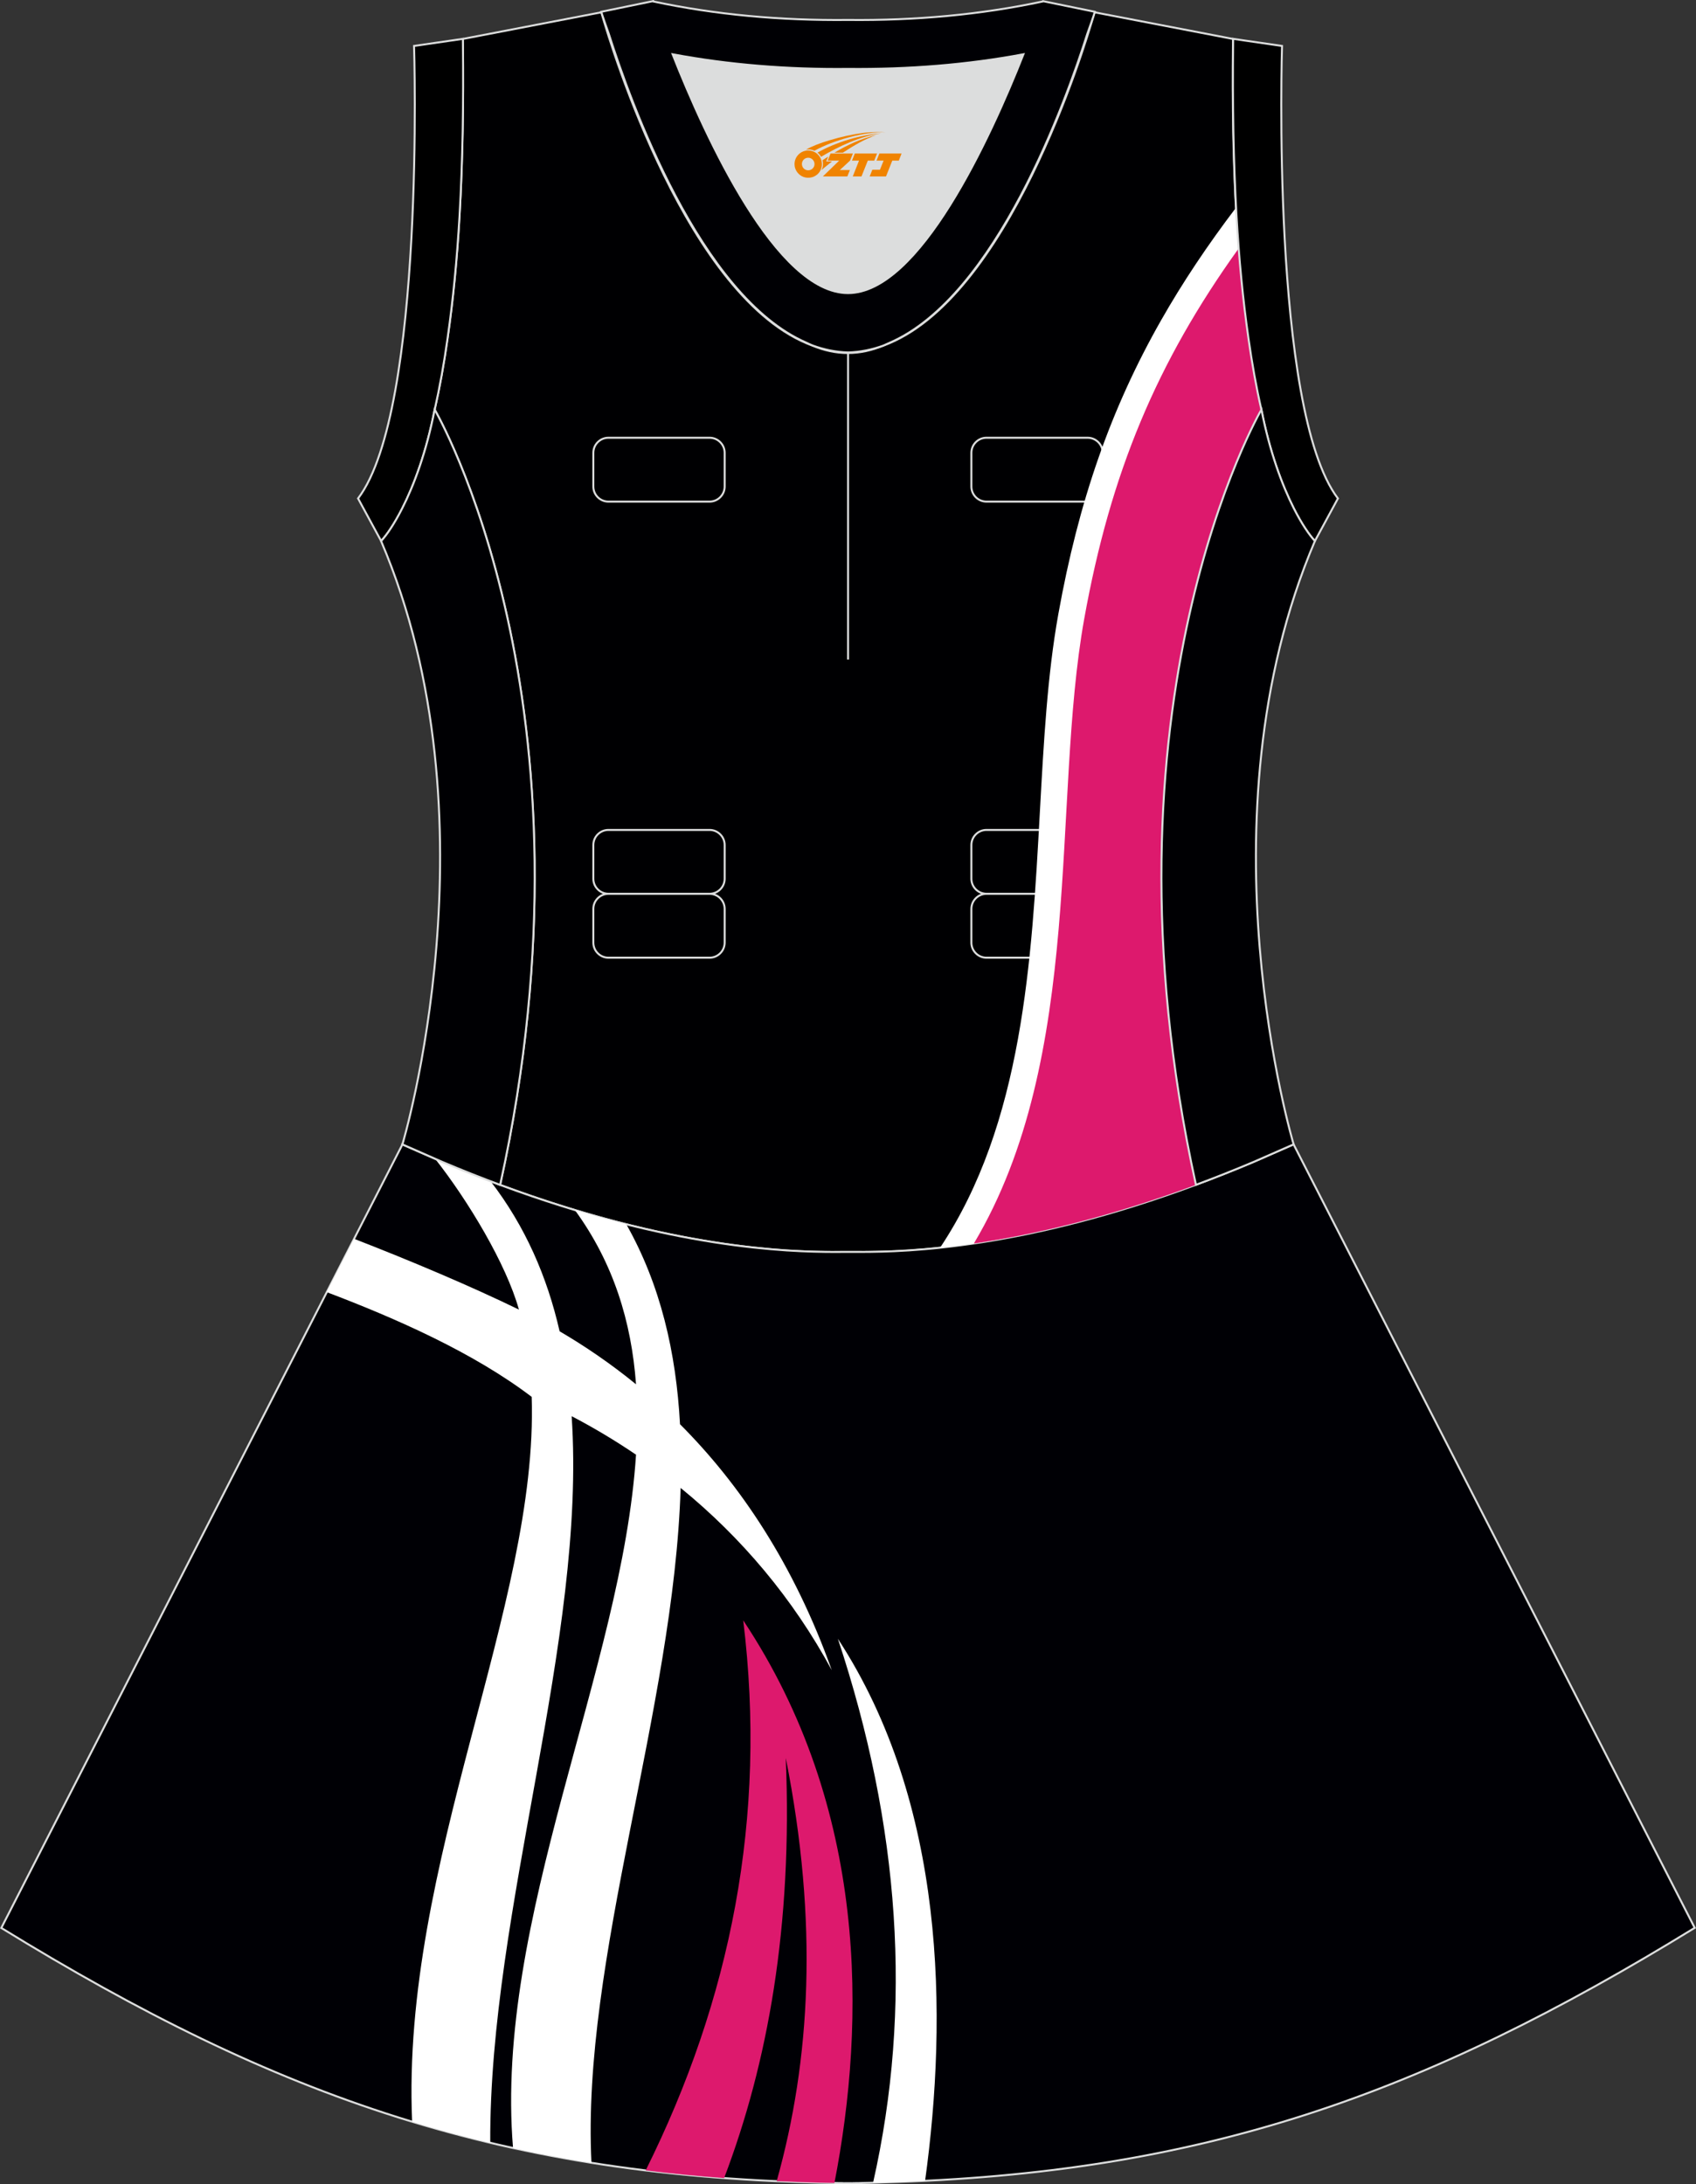 <?xml version="1.0" encoding="utf-8"?>
<!-- Generator: Adobe Illustrator 24.0.1, SVG Export Plug-In . SVG Version: 6.00 Build 0)  -->
<svg xmlns="http://www.w3.org/2000/svg" xmlns:xlink="http://www.w3.org/1999/xlink" version="1.1" id="图层_1" x="0px" y="0px" width="380.2px" height="489.6px" viewBox="0 0 380.2 489.6" enable-background="new 0 0 380.2 489.6" xml:space="preserve">
<rect x="0" y="0" width="380.2" height="489.6" fill="#333333" stroke="none"/>
<g>
	<path fill="#DCDDDD" d="M229.42,12.17c-7.46,18.87-23.33,53.53-39.32,53.53c-15.97,0-31.85-34.66-39.31-53.53   c12.63,2.36,25.75,3.42,39.31,3.28l0,0C203.67,15.58,216.79,14.53,229.42,12.17z"/>
	<path fill="#000002" stroke="#DCDDDD" stroke-width="0.446" stroke-miterlimit="22.926" d="M276.44,9.38   c0.01-0.21,0.01-0.43,0.01-0.64C276.45,8.95,276.45,9.16,276.44,9.38L276.44,9.38L276.44,9.38z M103.77,9.38   c0-0.21-0.01-0.43-0.01-0.64C103.77,8.95,103.77,9.16,103.77,9.38L103.77,9.38L103.77,9.38z M103.02,48.33c0-0.02,0-0.03,0-0.04   c0-0.01,0-0.03,0-0.04c0.67-11.9,0.89-24.69,0.75-38.19c0-0.22-0.01-0.44-0.01-0.67l-0.01-0.64c0-0.01,0-0.02,0-0.02l31.03-5.97   c0,0,0.07,0.22,0.21,0.63c2.06,7.13,19.22,63.9,47.16,74.08c2.59,1.08,5.24,1.66,7.93,1.66c2.69,0,5.34-0.59,7.93-1.66   c27.95-10.17,45.12-66.94,47.17-74.08c0.14-0.41,0.21-0.63,0.21-0.63l31.03,5.97c0,0.01,0,0.01,0,0.02l-0.01,0.64   c0,0.22-0.01,0.44-0.01,0.67c-0.15,13.5,0.07,26.29,0.76,38.19c0,0.02,0,0.03,0,0.04c0,0.02,0,0.03,0.01,0.04   c0,0.05,0.01,0.1,0.01,0.15c0.56,9.73,1.43,18.85,2.67,27.27c0,0.01,0,0.01,0.01,0.02c0.81,5.78,1.78,11.13,2.9,16.06   c0,0-38.42,65.71-14.68,173.77c-42.79,15.89-70.26,15.04-77.98,15.04s-35.18,0.85-77.98-15.04   C135.86,157.53,97.44,91.83,97.44,91.83c1.12-4.93,2.09-10.29,2.9-16.06c0-0.01,0-0.01,0-0.02c1.24-8.42,2.11-17.54,2.67-27.27   C103.02,48.42,103.02,48.37,103.02,48.33z"/>
	<path fill="#000005" stroke="#DCDDDD" stroke-width="0.446" stroke-miterlimit="22.926" d="M90.17,256.61L0.29,432.15   c62.22,38.24,112.65,55.9,186.86,57.17v0.01c0.57,0.01,1.15,0.02,1.72,0.02v0.02h0.09l0,0c0.38,0,0.77-0.01,1.15-0.01h0.01h0.01   h0.01c0.38,0,0.76,0.01,1.15,0.01l0,0h0.08v-0.02c0.57-0.01,1.15-0.02,1.72-0.02v-0.01c1.4-0.02,2.81-0.06,4.21-0.11   c0.15,0,0.3-0.01,0.44-0.02c71.66-1.92,121.26-19.64,182.17-57.06L290,256.53v-0.01l0,0l-0.01-0.02l-0.01,0.01h-0.01l-8.95,3.93   h-0.01c-4.45,1.88-8.76,3.58-12.92,5.13c-38.46,14.29-64.53,15.04-75.03,15.05H193h-0.06h-0.05h-0.06h-0.05h-0.01h-0.06h-0.05   h-0.05h-0.11h-0.06h-0.11h-0.05h-0.03h-0.02h-0.05h-0.05h-0.11h-0.05h-0.05h-0.05h-0.05h-0.05h-0.02h-0.03h-0.05h-0.05h-0.05h-0.05   h-0.05h-0.05h-0.05h-0.05h-0.05h-0.01h-0.03h-0.05h-0.05h-0.05h-0.05h-0.04h-0.04h-0.04h-0.04h-0.04l0,0h-0.04h-0.04h-0.04h-0.04   h-0.04h-0.04h-0.04h-0.04h-0.04h-0.03h-0.01h-0.04h-0.04h-0.04h-0.04h-0.04h-0.04h-0.03h-0.04h-0.04h-0.02l0,0h-0.01h-0.02H190   h-0.04h-0.04h-0.04h-0.04h-0.03h-0.04h-0.04h-0.04h-0.01h-0.03h-0.04h-0.04h-0.04h-0.04h-0.04h-0.04h-0.04h-0.04h-0.04l0,0h-0.04   h-0.04h-0.04h-0.04h-0.05h-0.04h-0.05h-0.04h-0.05h-0.03h-0.02h-0.05h-0.05h-0.05h-0.05h-0.05h-0.05h-0.05h-0.05h-0.05h-0.03   l-0.02,0.01h-0.05h-0.05h-0.05h-0.05h-0.05H188h-0.05h-0.05h-0.02h-0.03h-0.05h-0.11h-0.05h-0.11h-0.05h-0.05h-0.05h-0.02h-0.04   h-0.06h-0.06h-0.05h-0.06c-10.5-0.01-36.57-0.77-75.03-15.05c-4.16-1.55-8.47-3.24-12.92-5.13h-0.01l-8.95-3.93l0,0h-0.01   L90.17,256.61z"/>
	<path fill="#FFFFFF" d="M207.38,488.84c5.11-37.1,4.6-84.54-19.55-121.51c13.91,41.92,16.79,82.59,7.89,121.94   c0.53-0.02,1.05-0.03,1.58-0.05c0.15,0,0.3-0.01,0.44-0.02C201,489.11,204.21,488.99,207.38,488.84z"/>
	<path fill="#FFFFFF" d="M128.86,271.22c8.67,11.89,12.69,25.03,13.72,39.07c-5.65-4.61-11.41-8.53-17.13-11.88   c-2.78-12.18-7.67-23.5-15.48-33.64c-3.5-1.33-7.09-2.77-10.79-4.33h-0.01l-1.65-0.72c7.44,9.44,15.96,23.61,18.81,33.83   c-10.77-5.25-24.25-10.94-36.95-15.87l-6.12,11.96c15.53,5.89,32.89,13.55,45.93,23.47c1.54,46.96-29.31,104.4-26.8,162.48   c5.76,1.75,11.59,3.32,17.51,4.73c-0.24-52.31,21.62-112.79,18.25-162.88c4.98,2.6,9.79,5.48,14.43,8.63   c-3.09,48.02-31.82,104.16-27.57,155.42c5.75,1.26,11.61,2.37,17.58,3.32c-2.3-45.49,18.46-101.71,19.99-151.29   c13.58,11.07,25.16,24.73,33.88,40.85c-8.53-23.86-20.63-41.73-34.02-55.13c-0.87-16.08-4.36-31.23-12.03-44.8   C136.74,273.5,132.89,272.44,128.86,271.22z"/>
	<path fill="#DD196D" d="M162.33,488.22c9.75-25.62,15.38-56.44,13.82-94.16c7.32,36.76,5.57,67.69-2.04,94.86   c4.24,0.19,8.55,0.33,12.95,0.4c7.06-36.36,7.53-83.99-20.45-126.12c5.41,44.17-2.83,85.04-21.87,123.3   C150.46,487.21,156.32,487.77,162.33,488.22z"/>
	<path fill="none" stroke="#DCDDDD" stroke-width="0.446" stroke-miterlimit="22.926" d="M221.14,98.12h22.68   c1.86,0,3.38,1.52,3.38,3.38v7.56c0,1.86-1.52,3.38-3.38,3.38h-22.68c-1.86,0-3.38-1.52-3.38-3.38v-7.56   C217.76,99.64,219.28,98.12,221.14,98.12L221.14,98.12z M221.14,186.03h22.68c1.86,0,3.38,1.52,3.38,3.38v7.56   c0,1.86-1.52,3.37-3.38,3.37h-22.68c-1.86,0-3.38-1.52-3.38-3.37v-7.56C217.76,187.55,219.28,186.03,221.14,186.03L221.14,186.03z    M221.14,200.35h22.68c1.86,0,3.38,1.52,3.38,3.38v7.56c0,1.86-1.52,3.38-3.38,3.38h-22.68c-1.86,0-3.38-1.53-3.38-3.38v-7.56   C217.76,201.87,219.28,200.35,221.14,200.35L221.14,200.35z M136.39,200.35h22.68c1.86,0,3.38,1.52,3.38,3.38v7.56   c0,1.86-1.52,3.38-3.38,3.38h-22.68c-1.86,0-3.38-1.53-3.38-3.38v-7.56C133.01,201.87,134.53,200.35,136.39,200.35L136.39,200.35z    M136.39,186.03h22.68c1.86,0,3.38,1.52,3.38,3.38v7.56c0,1.86-1.52,3.37-3.38,3.37h-22.68c-1.86,0-3.38-1.52-3.38-3.37v-7.56   C133.01,187.55,134.53,186.03,136.39,186.03L136.39,186.03z M136.39,98.12h22.68c1.86,0,3.38,1.52,3.38,3.38v7.56   c0,1.86-1.52,3.38-3.38,3.38h-22.68c-1.86,0-3.38-1.52-3.38-3.38v-7.56C133.01,99.64,134.53,98.12,136.39,98.12z"/>
	<path fill="none" stroke="#DCDDDD" stroke-width="0.446" stroke-miterlimit="22.926" d="M190.11,79.01v68.83V79.01z"/>
	<path fill="#FFFFFF" d="M277.18,48.16c0,0.01,0,0.03,0.01,0.05c0,0.02,0,0.03,0,0.04c0,0.05,0.01,0.1,0,0.15   c0.33,5.7,0.76,11.19,1.32,16.45c-2.86,4.24-5.49,8.47-7.92,12.74c-10.67,18.74-17.42,38.26-21.73,62.21   c-2.29,12.72-3.09,27.4-3.93,42.71c-1.74,31.75-3.63,66.12-19.13,94.99c-5.62,1.04-10.65,1.74-15.08,2.21   c18.56-27.82,20.57-64.36,22.4-97.85c0.86-15.61,1.68-30.58,4.12-44.15c4.55-25.34,11.73-46.03,23.07-65.96   c4.82-8.47,10.37-16.77,16.78-25.21L277.18,48.16z"/>
	<path fill="#DD196D" d="M279.86,75.67c0,0.01,0,0.02,0,0.02c0.82,5.78,1.78,11.14,2.9,16.07c0,0-38.42,65.73-14.68,173.83   c-20.14,7.48-36.89,11.26-49.77,13.15c25.03-42,17.4-99.12,24.74-140c5.89-32.75,16.26-57.49,34.63-83.06   C278.22,62.71,278.94,69.39,279.86,75.67z"/>
	<path fill="#000004" stroke="#DCDDDD" stroke-width="0.446" stroke-miterlimit="22.926" d="M229.42,12.17   c-7.46,18.87-23.33,53.53-39.32,53.53c-15.97,0-31.85-34.66-39.31-53.53c12.63,2.36,25.75,3.42,39.31,3.28l0,0   C203.67,15.58,216.79,14.53,229.42,12.17L229.42,12.17L229.42,12.17z M190.11,79.01c2.73-0.08,5.38-0.62,7.93-1.55   c0.47-0.2,0.94-0.41,1.41-0.63c23.89-10.34,39.6-54.37,44.3-69.25c0.71-1.98,1.2-3.42,1.46-4.2l0.21-0.74l-11.6-2.38   c0,0-0.01,0.02-0.02,0.06c-13.97,2.98-28.55,4.31-43.69,4.15l0,0c-15.14,0.16-29.72-1.17-43.69-4.15   c-0.02-0.04-0.02-0.07-0.02-0.07l-11.6,2.39l0.21,0.73c0.26,0.77,0.75,2.22,1.46,4.2c4.71,14.88,20.41,58.91,44.3,69.25   c0.47,0.23,0.94,0.44,1.41,0.63C184.73,78.38,187.38,78.93,190.11,79.01z"/>
	<path stroke="#DCDDDD" stroke-width="0.446" stroke-miterlimit="22.926" d="M276.44,9.38c-0.16,13.76,0.06,26.8,0.75,38.9   c0,0.02,0,0.03,0,0.05c0.56,9.69,1.43,18.8,2.67,27.42c0,0.01,0,0.01,0,0.02c0.82,5.77,1.78,11.13,2.91,16.06v0.01   c1.9,9.63,4.68,17.02,7.26,22.12c0,0.01,0.01,0.01,0.01,0.02c1.72,3.39,3.39,5.84,4.72,7.3l5.17-9.55   C284.81,91.84,287.4,10.3,287.4,10.3l-10.95-1.59c0,0.01,0,0.01,0,0.02C276.45,8.95,276.45,9.16,276.44,9.38z"/>
	<path stroke="#DCDDDD" stroke-width="0.446" stroke-miterlimit="22.926" d="M103.77,9.38c0.16,13.76-0.05,26.8-0.75,38.9   c0,0.02,0,0.03,0,0.05c-0.57,9.69-1.44,18.8-2.68,27.42c0,0.01,0,0.01,0,0.02c-0.81,5.77-1.78,11.13-2.9,16.06v0.01   c-1.9,9.63-4.68,17.02-7.26,22.12c0,0.01-0.01,0.01-0.01,0.02c-1.72,3.39-3.39,5.84-4.72,7.3l-5.18-9.55   C95.4,91.84,92.82,10.3,92.82,10.3l10.94-1.59c0,0.01,0,0.02,0,0.02C103.77,8.95,103.77,9.16,103.77,9.38z"/>
	<path fill="#000003" stroke="#DCDDDD" stroke-width="0.446" stroke-miterlimit="22.926" d="M97.44,91.82   c0,0,38.42,65.71,14.68,173.77c-4.16-1.55-8.48-3.25-12.92-5.13h-0.01l-8.95-3.93h-0.01h-0.02c0,0,21.88-72.78-4.77-135.23   l-0.01-0.02c1.21-1.29,2.91-3.73,4.72-7.3c0-0.01,0.01-0.02,0.01-0.02C92.82,108.74,95.59,101.32,97.44,91.82L97.44,91.82z"/>
	<path fill="#000003" stroke="#DCDDDD" stroke-width="0.446" stroke-miterlimit="22.926" d="M282.78,91.81   c0,0-38.42,65.71-14.68,173.77c4.16-1.55,8.47-3.25,12.92-5.13l0,0l8.95-3.93h0.01H290c0,0-21.88-72.78,4.76-135.23l0.01-0.02   c-1.21-1.29-2.91-3.73-4.72-7.3c-0.01-0.01-0.01-0.01-0.01-0.02C287.4,108.72,284.63,101.29,282.78,91.81L282.78,91.81z"/>
	
</g>
<g id="图层_x0020_1">
	<path fill="#F08300" d="M178.29,37.81c0.416,1.136,1.472,1.984,2.752,2.032c0.144,0,0.304,0,0.448-0.016h0.016   c0.016,0,0.064,0,0.128-0.016c0.032,0,0.048-0.016,0.08-0.016c0.064-0.016,0.144-0.032,0.224-0.048c0.016,0,0.016,0,0.032,0   c0.192-0.048,0.4-0.112,0.576-0.208c0.192-0.096,0.4-0.224,0.608-0.384c0.672-0.56,1.104-1.408,1.104-2.352   c0-0.224-0.032-0.448-0.08-0.672l0,0C184.13,35.93,184.08,35.76,184,35.58C183.53,34.49,182.45,33.73,181.18,33.73C179.49,33.73,178.11,35.1,178.11,36.8C178.11,37.15,178.17,37.49,178.29,37.81L178.29,37.81L178.29,37.81z M182.59,36.83L182.59,36.83C182.56,37.61,181.9,38.21,181.12,38.17C180.33,38.14,179.74,37.49,179.77,36.7c0.032-0.784,0.688-1.376,1.472-1.344   C182.01,35.39,182.62,36.06,182.59,36.83L182.59,36.83z"/>
	<polygon fill="#F08300" points="196.62,34.41 ,195.98,36 ,194.54,36 ,193.12,39.55 ,191.17,39.55 ,192.57,36 ,190.99,36    ,191.63,34.41"/>
	<path fill="#F08300" d="M198.59,29.68c-1.008-0.096-3.024-0.144-5.056,0.112c-2.416,0.304-5.152,0.912-7.616,1.664   C183.87,32.06,182,32.78,180.65,33.55C180.85,33.52,181.04,33.5,181.23,33.5c0.48,0,0.944,0.112,1.36,0.288   C186.69,31.47,193.89,29.42,198.59,29.68L198.59,29.68L198.59,29.68z"/>
	<path fill="#F08300" d="M184.06,35.15c4-2.368,8.88-4.672,13.488-5.248c-4.608,0.288-10.224,2-14.288,4.304   C183.58,34.46,183.85,34.78,184.06,35.15C184.06,35.15,184.06,35.15,184.06,35.15z"/>
	<polygon fill="#F08300" points="202.11,34.41 ,201.49,36 ,200.03,36 ,198.62,39.55 ,198.16,39.55 ,196.65,39.55 ,194.96,39.55    ,195.55,38.05 ,197.26,38.05 ,198.08,36 ,196.49,36 ,197.13,34.41"/>
	<polygon fill="#F08300" points="191.2,34.41 ,190.56,36 ,188.27,38.11 ,190.53,38.11 ,189.95,39.55 ,184.46,39.55 ,188.13,36    ,185.55,36 ,186.19,34.41"/>
	<path fill="#F08300" d="M196.48,30.27c-3.376,0.752-6.464,2.192-9.424,3.952h1.888C191.37,32.65,193.71,31.22,196.48,30.27z    M185.68,35.09C185.05,35.47,184.99,35.52,184.38,35.93c0.064,0.256,0.112,0.544,0.112,0.816c0,0.496-0.112,0.976-0.32,1.392   c0.176-0.16,0.32-0.304,0.432-0.4c0.272-0.24,0.768-0.64,1.6-1.296l0.32-0.256H185.2l0,0L185.68,35.09L185.68,35.09L185.68,35.09z"/>
</g>
</svg>
